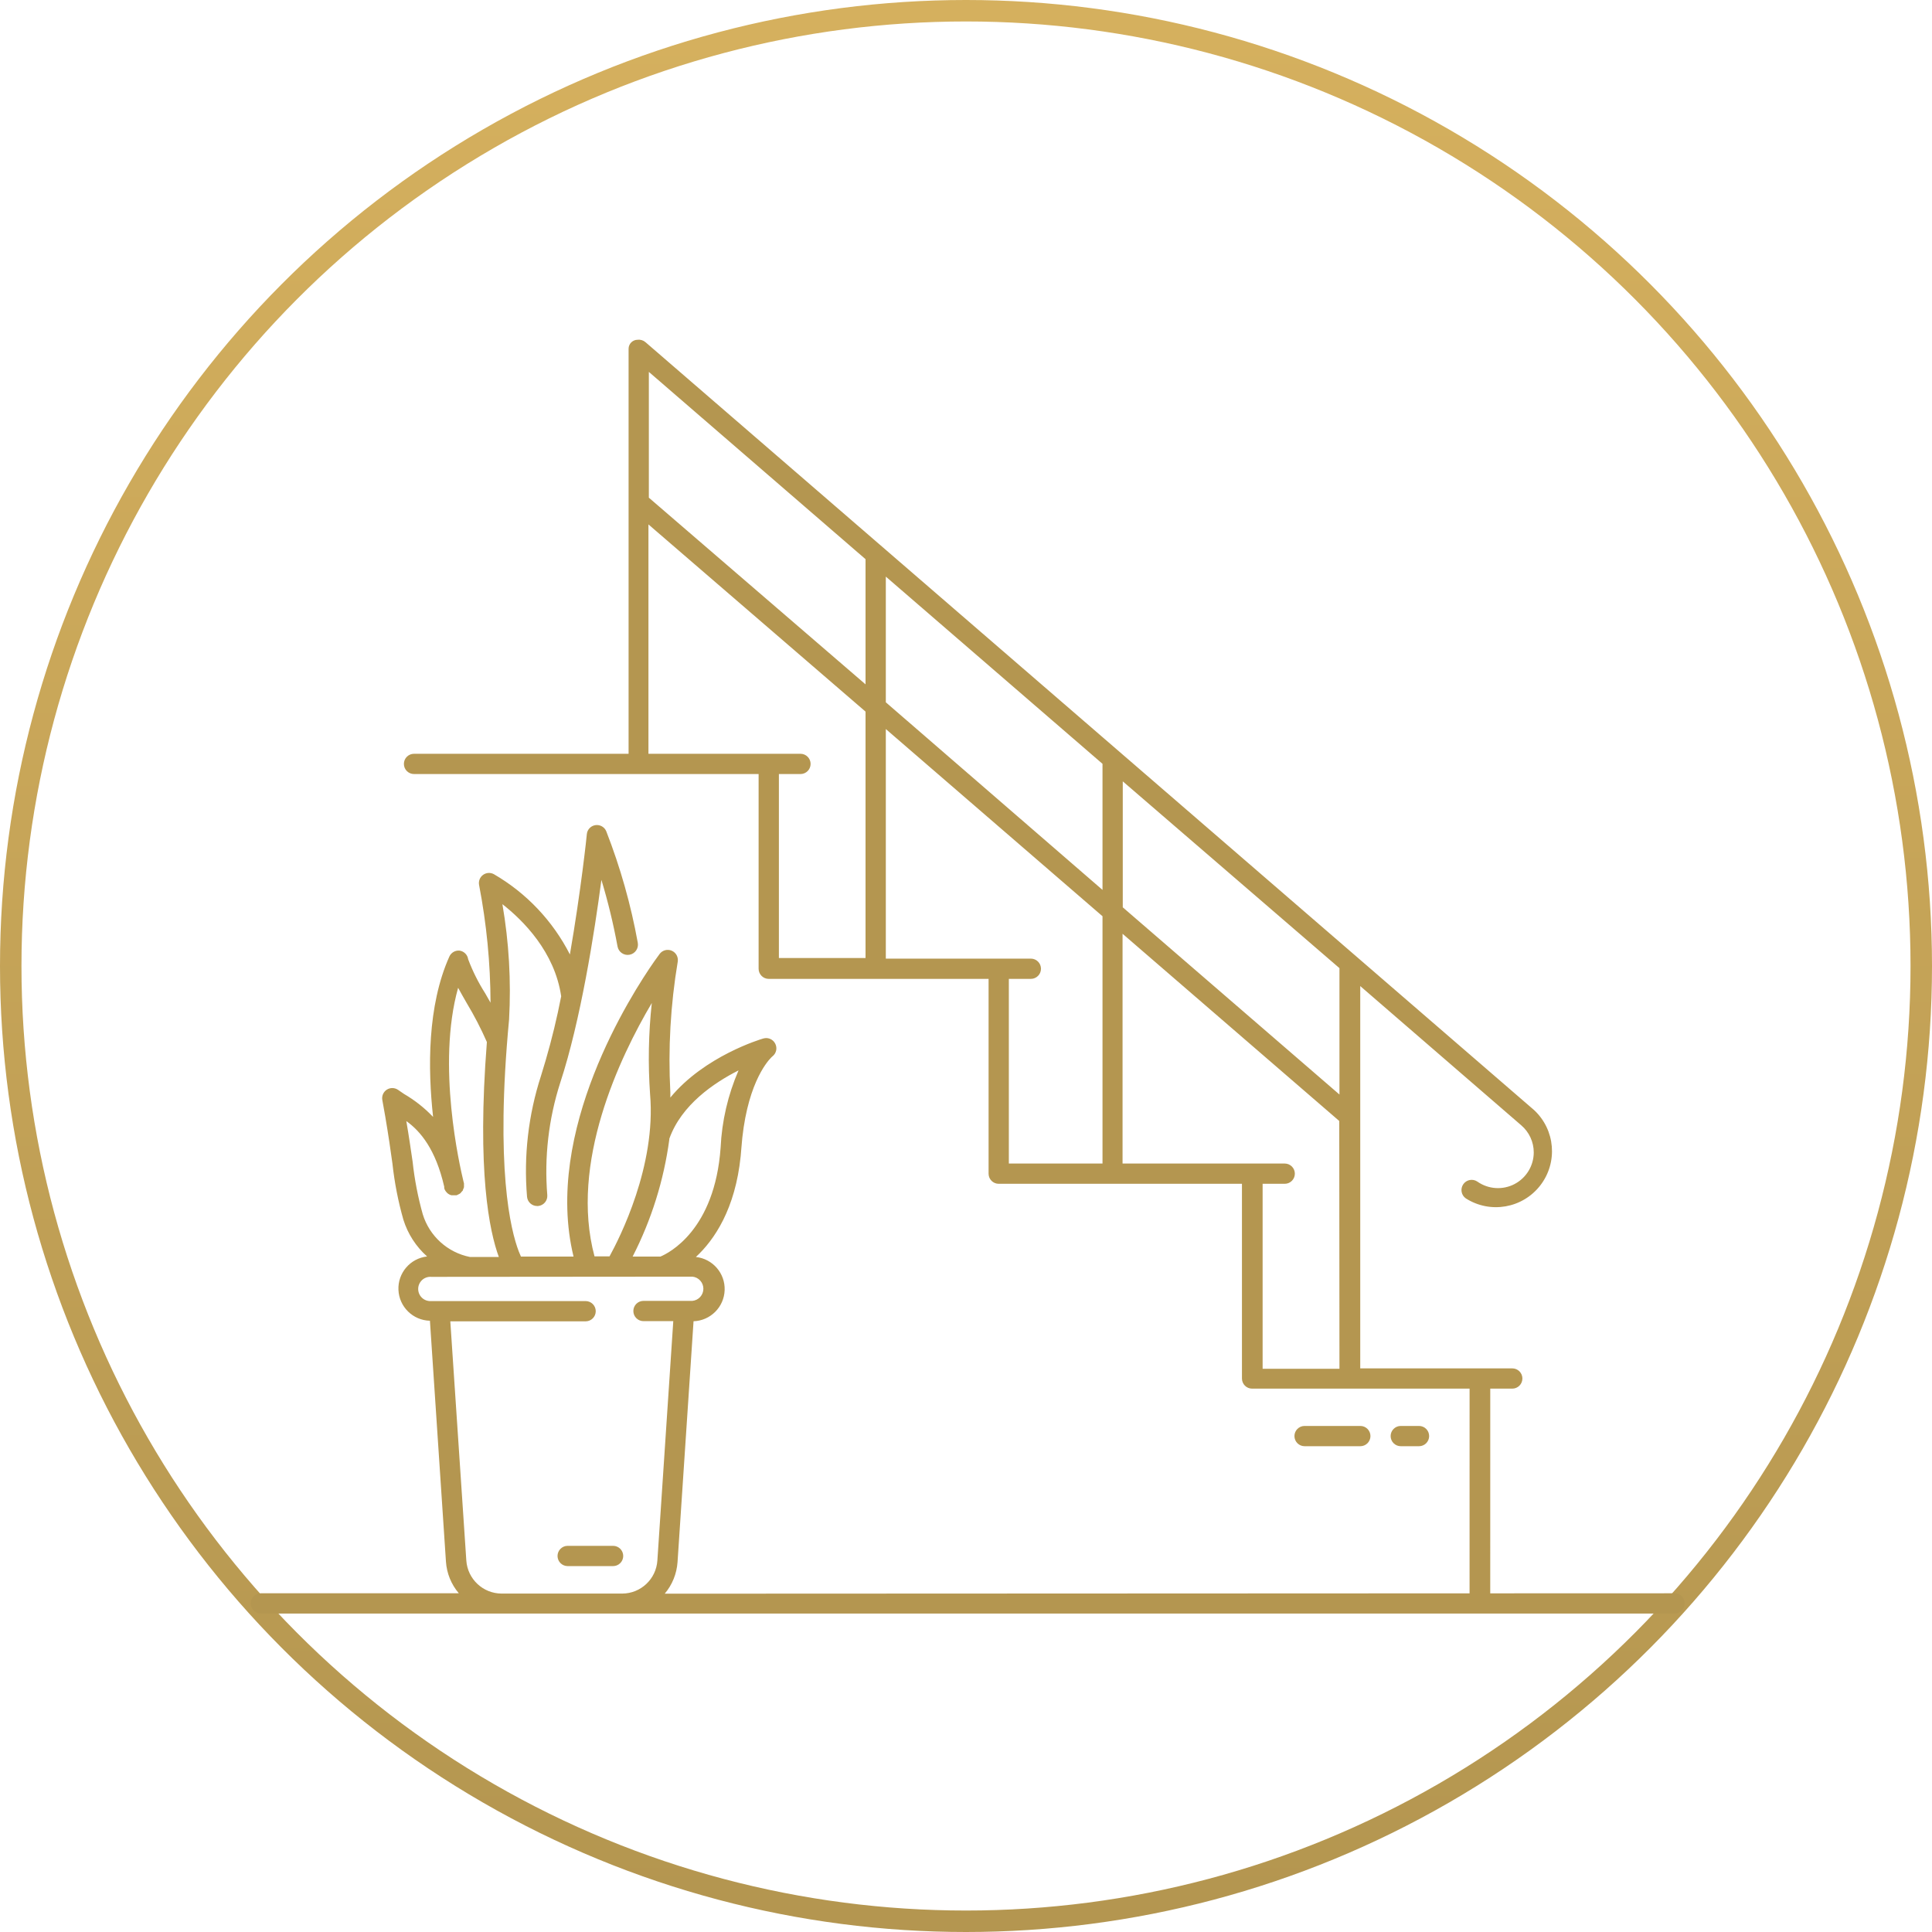 <?xml version="1.0" encoding="UTF-8"?>
<svg width="90px" height="90px" viewBox="0 0 90 90" version="1.1" xmlns="http://www.w3.org/2000/svg" xmlns:xlink="http://www.w3.org/1999/xlink">
    <title>icone-escaliers</title>
    <defs>
        <linearGradient x1="50%" y1="0%" x2="50%" y2="100%" id="linearGradient-1">
            <stop stop-color="#D5B05E" offset="0%"></stop>
            <stop stop-color="#B49650" offset="100%"></stop>
        </linearGradient>
    </defs>
    <g id="Création" stroke="none" stroke-width="1" fill="none" fill-rule="evenodd">
        <g id="02-Oscara-Creation" transform="translate(-440, -4875)">
            <g id="prestations" transform="translate(0, 4395)">
                <g id="icone-escaliers" transform="translate(440, 480)">
                    <circle id="Oval" stroke="url(#linearGradient-1)" cx="45" cy="45" r="44.5"></circle>
                    <path d="M12.151,75.165 C11.89,75.165 11.679,74.953 11.679,74.693 C11.679,74.432 11.89,74.221 12.151,74.221 L21.374,74.221 C21.02,73.807 20.81,73.29 20.774,72.747 L20.028,61.525 C19.238,61.508 18.596,60.88 18.561,60.09 C18.526,59.3 19.11,58.619 19.896,58.531 C19.379,58.071 18.997,57.479 18.791,56.818 C18.547,55.962 18.377,55.087 18.281,54.202 C18.197,53.592 18.092,52.866 17.946,52.007 L17.809,51.237 C17.777,51.052 17.86,50.865 18.017,50.762 C18.175,50.66 18.379,50.661 18.536,50.765 L18.819,50.959 C19.319,51.25 19.776,51.611 20.175,52.03 C19.929,49.797 19.901,46.861 20.934,44.557 C21.018,44.375 21.207,44.265 21.406,44.283 C21.615,44.312 21.779,44.476 21.808,44.684 C22.017,45.239 22.283,45.771 22.601,46.27 C22.681,46.417 22.766,46.563 22.851,46.709 C22.845,44.87 22.666,43.035 22.318,41.228 C22.283,41.048 22.354,40.864 22.502,40.756 C22.65,40.648 22.846,40.635 23.007,40.723 C24.523,41.602 25.752,42.901 26.548,44.462 C27.063,41.497 27.337,38.9 27.337,38.858 L27.351,38.779 C27.4,38.601 27.551,38.465 27.738,38.438 C27.953,38.407 28.161,38.525 28.243,38.726 C28.898,40.406 29.39,42.145 29.711,43.919 C29.758,44.18 29.585,44.429 29.324,44.476 C29.063,44.523 28.814,44.35 28.767,44.089 C28.575,43.042 28.324,42.007 28.016,40.988 C27.695,43.438 27.044,47.56 26.1,50.43 C25.556,52.122 25.35,53.904 25.495,55.675 C25.515,55.933 25.323,56.158 25.065,56.181 L25.023,56.181 C24.776,56.181 24.571,55.992 24.551,55.746 C24.392,53.849 24.612,51.939 25.198,50.128 L25.42,49.393 C25.706,48.411 25.947,47.416 26.142,46.412 C25.84,44.344 24.376,42.881 23.404,42.12 C23.709,43.892 23.814,45.693 23.715,47.489 C23.063,54.407 23.788,57.307 24.166,58.295 L24.268,58.537 L26.718,58.537 C25.301,52.704 29.404,46.322 30.485,44.775 L30.731,44.434 C30.863,44.262 31.094,44.202 31.293,44.288 C31.492,44.374 31.606,44.584 31.572,44.797 C31.235,46.807 31.119,48.848 31.227,50.883 L31.227,51.129 C32.813,49.202 35.424,48.414 35.561,48.376 L35.643,48.36 C35.835,48.34 36.024,48.44 36.113,48.617 C36.219,48.819 36.165,49.067 35.986,49.207 L35.933,49.255 C35.698,49.491 34.739,50.623 34.532,53.527 L34.504,53.855 C34.253,56.321 33.277,57.759 32.417,58.555 C33.2,58.639 33.786,59.315 33.757,60.102 C33.728,60.89 33.096,61.521 32.308,61.549 L31.562,72.771 C31.524,73.312 31.316,73.826 30.966,74.24 L68.458,74.224 L68.459,64.688 L58.327,64.688 C58.067,64.688 57.855,64.477 57.855,64.216 L57.855,55.146 L46.524,55.146 C46.263,55.146 46.052,54.935 46.052,54.674 L46.052,45.6 L35.811,45.6 C35.551,45.6 35.339,45.389 35.339,45.128 L35.339,36.058 L19.287,36.058 C19.026,36.058 18.815,35.847 18.815,35.586 C18.815,35.325 19.026,35.114 19.287,35.114 L29.282,35.114 L29.282,16.248 C29.282,16.016 29.47,15.828 29.702,15.828 C29.835,15.811 29.969,15.853 30.07,15.941 L71.462,51.71 C72.453,52.628 72.579,54.15 71.754,55.219 C70.928,56.289 69.424,56.552 68.284,55.826 C68.069,55.677 68.016,55.381 68.166,55.165 C68.316,54.95 68.612,54.897 68.827,55.047 C69.336,55.402 70,55.446 70.551,55.159 C71.101,54.872 71.447,54.304 71.448,53.683 C71.448,53.198 71.235,52.737 70.867,52.422 L63.365,45.935 L63.365,63.744 L70.447,63.744 C70.708,63.744 70.919,63.955 70.919,64.216 C70.919,64.477 70.708,64.688 70.447,64.688 L69.422,64.688 L69.421,74.224 L78.007,74.221 C78.268,74.221 78.48,74.432 78.48,74.693 C78.48,74.953 78.268,75.165 78.007,75.165 L12.151,75.165 Z M32.252,59.471 L20.099,59.481 C19.885,59.461 19.678,59.564 19.565,59.747 C19.452,59.929 19.452,60.16 19.565,60.343 C19.678,60.526 19.885,60.628 20.099,60.609 L27.28,60.609 C27.54,60.609 27.752,60.82 27.752,61.081 C27.752,61.342 27.54,61.553 27.28,61.553 L20.977,61.553 L21.723,72.695 C21.782,73.56 22.5,74.232 23.366,74.235 L28.985,74.235 C29.85,74.232 30.566,73.559 30.623,72.695 L31.364,61.544 L29.976,61.544 C29.715,61.544 29.504,61.332 29.504,61.072 C29.504,60.811 29.715,60.6 29.976,60.6 L32.252,60.6 C32.543,60.573 32.766,60.328 32.766,60.035 C32.766,59.743 32.543,59.498 32.252,59.471 Z M28.559,72.011 C28.82,72.011 29.032,72.222 29.032,72.483 C29.032,72.744 28.82,72.955 28.559,72.955 L26.444,72.955 C26.184,72.955 25.972,72.744 25.972,72.483 C25.972,72.222 26.184,72.011 26.444,72.011 L28.559,72.011 Z M66.103,66.426 C66.364,66.426 66.575,66.637 66.575,66.898 C66.575,67.158 66.364,67.37 66.103,67.37 L65.253,67.37 C64.993,67.37 64.781,67.158 64.781,66.898 C64.781,66.637 64.993,66.426 65.253,66.426 Z M63.369,66.426 C63.63,66.426 63.841,66.637 63.841,66.898 C63.841,67.158 63.63,67.37 63.369,67.37 L60.773,67.37 C60.512,67.37 60.3,67.158 60.3,66.898 C60.3,66.637 60.512,66.426 60.773,66.426 Z M52.293,43.499 L52.293,54.202 L59.847,54.202 C60.108,54.202 60.319,54.414 60.319,54.674 C60.319,54.935 60.108,55.146 59.847,55.146 L58.818,55.146 L58.818,63.763 L62.397,63.763 L62.388,52.22 L52.293,43.499 Z M21.341,46.015 C20.33,49.613 21.421,54.334 21.591,55.038 C21.601,55.066 21.609,55.094 21.614,55.123 C21.617,55.151 21.617,55.18 21.614,55.208 C21.617,55.238 21.617,55.268 21.614,55.298 C21.608,55.329 21.597,55.359 21.581,55.388 C21.575,55.415 21.565,55.442 21.553,55.468 C21.534,55.496 21.492,55.515 21.492,55.538 C21.474,55.561 21.453,55.582 21.43,55.6 C21.405,55.617 21.378,55.631 21.35,55.642 L21.27,55.68 L21.033,55.68 C21.001,55.674 20.969,55.663 20.939,55.647 L20.883,55.614 C20.848,55.591 20.818,55.562 20.793,55.529 C20.765,55.496 20.765,55.496 20.765,55.496 C20.731,55.453 20.707,55.403 20.694,55.35 L20.694,55.283 C20.297,53.546 19.589,52.696 18.928,52.224 C19.051,52.937 19.14,53.57 19.221,54.113 C19.31,54.941 19.468,55.761 19.693,56.563 C20.004,57.581 20.849,58.347 21.893,58.555 L23.238,58.555 C22.799,57.365 22.209,54.561 22.681,48.542 C22.406,47.915 22.09,47.306 21.737,46.719 C21.586,46.459 21.454,46.223 21.341,46.015 Z M34.404,49.863 C33.257,50.444 31.742,51.468 31.18,53.046 C31.181,53.056 31.181,53.067 31.18,53.078 C30.924,54.982 30.346,56.827 29.47,58.537 L30.764,58.537 C31.161,58.371 33.295,57.304 33.569,53.461 C33.627,52.221 33.911,51.002 34.404,49.863 Z M30.363,46.724 C28.861,49.264 26.524,54.179 27.695,58.527 L28.394,58.527 C28.866,57.667 30.571,54.316 30.283,50.973 C30.183,49.557 30.21,48.135 30.363,46.724 Z M41.265,33.962 L41.265,44.656 L48.02,44.656 C48.281,44.656 48.493,44.867 48.493,45.128 C48.493,45.389 48.281,45.6 48.02,45.6 L46.996,45.6 L46.996,54.202 L51.359,54.202 L51.359,42.682 L41.265,33.962 Z M52.303,36.398 L52.303,42.267 L62.397,50.987 L62.397,45.1 L52.303,36.398 Z M30.207,24.43 L30.207,35.114 L37.289,35.114 C37.55,35.114 37.761,35.325 37.761,35.586 C37.761,35.847 37.55,36.058 37.289,36.058 L36.284,36.058 L36.284,44.628 L40.32,44.628 L40.32,33.15 L30.207,24.43 Z M41.265,26.861 L41.265,32.716 L51.359,41.455 L51.359,35.582 L41.265,26.861 Z M30.226,17.324 L30.226,23.184 L40.32,31.88 L40.32,26.049 L30.226,17.324 Z" id="Path-3" fill="#B49650" fill-rule="nonzero"></path>
                </g>
            </g>
        </g>
    </g>
</svg>